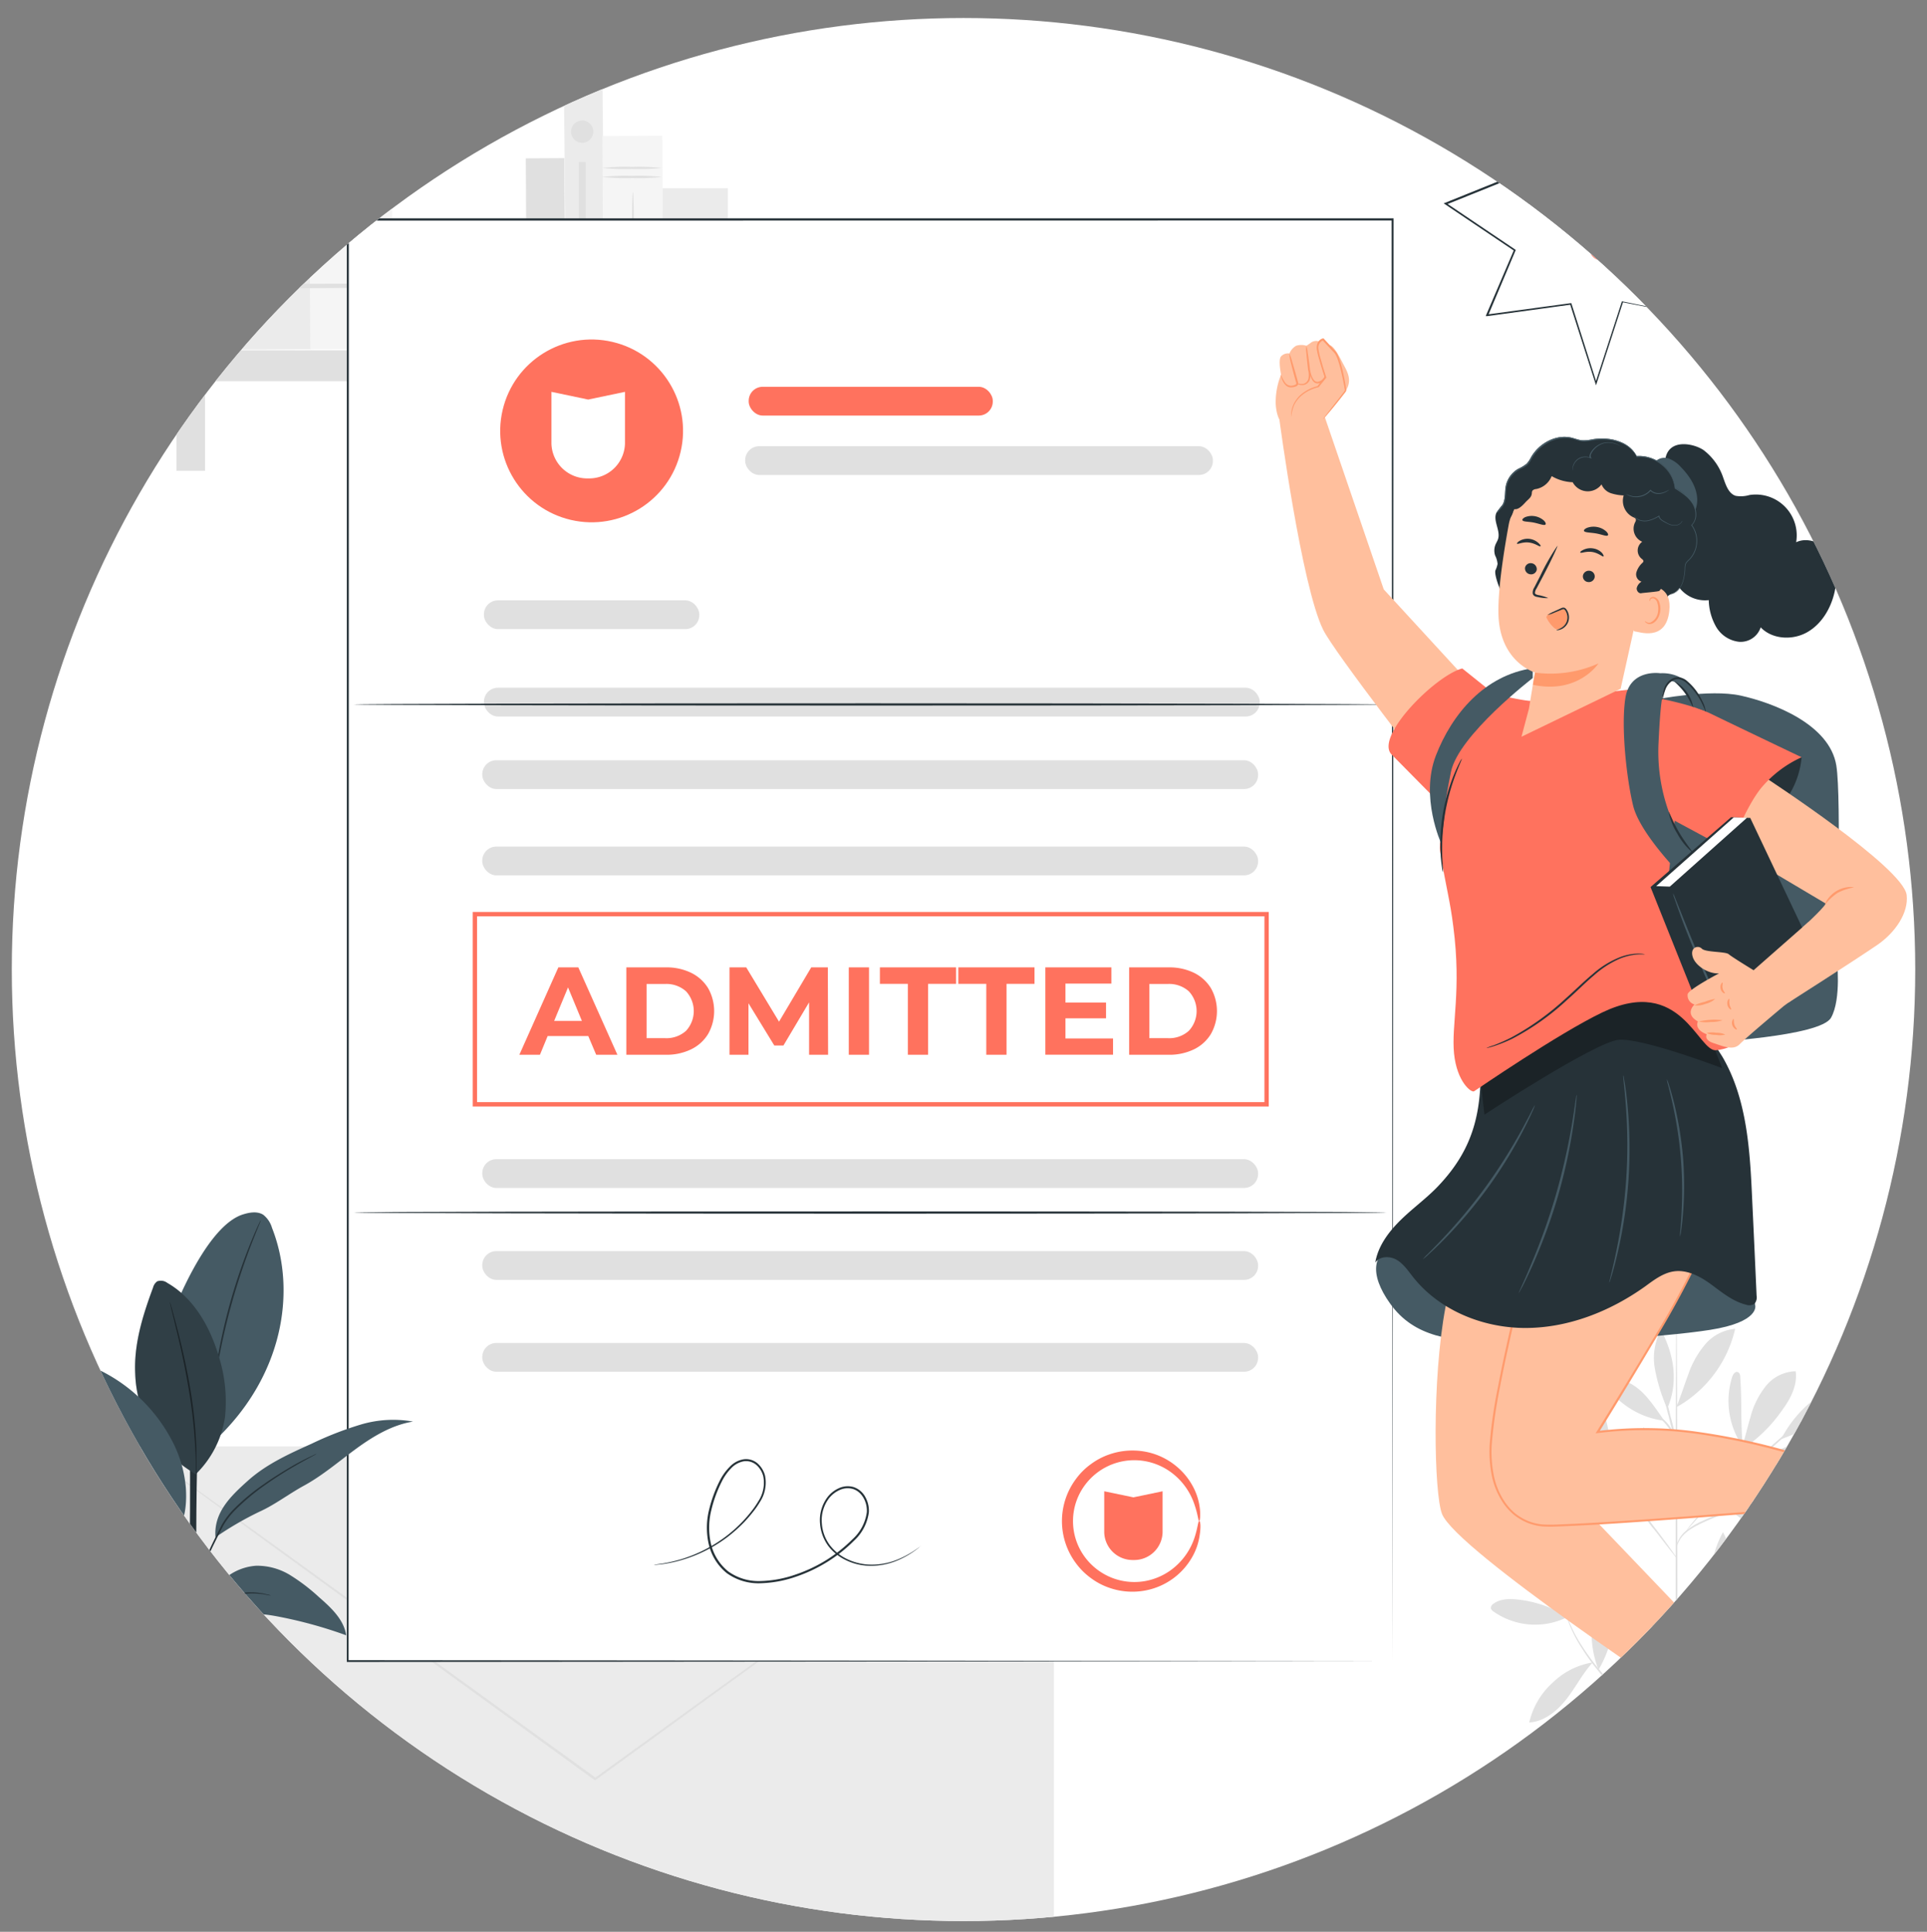 <svg xmlns="http://www.w3.org/2000/svg" xmlns:xlink="http://www.w3.org/1999/xlink" viewBox="0 0 437.83 439.01"><rect x="0" y="0" width="437.83" height="439.01" fill="#808080" stroke="none"/><defs><style>.cls-1{fill:none;}.cls-2{fill:#fff;}.cls-3{clip-path:url(#clip-path);}.cls-4{fill:#e0e0e0;}.cls-5{fill:#ebebeb;}.cls-6{fill:#f5f5f5;}.cls-7{fill:#fafafa;}.cls-8{fill:#263238;}.cls-9{fill:#ff725e;}.cls-10{fill:#455a64;}.cls-11{opacity:0.3;}.cls-12{fill:#ffbf9d;}.cls-13{fill:#ff9a6c;}</style><clipPath id="clip-path"><circle class="cls-1" cx="218.92" cy="220.33" r="216.24"/></clipPath></defs><g id="Character"><circle class="cls-2" cx="218.92" cy="220.33" r="216.24"/><g class="cls-3"><rect class="cls-4" x="119.58" y="35.96" width="8.77" height="43.64" transform="translate(-0.31 0.67) rotate(-0.31)"/><rect class="cls-5" x="43.55" y="36.11" width="22.71" height="24.09" transform="translate(-0.26 0.29) rotate(-0.31)"/><rect class="cls-6" x="66.15" y="35.99" width="22.71" height="24.09" transform="matrix(1, -0.01, 0.01, 1, -0.26, 0.42)"/><path class="cls-4" d="M43.52,42.83c15.09.12,30.22,0,45.31-.21a.24.24,0,0,0,0-.48c-15.09-.09-30.22,0-45.31.27a.21.21,0,0,0,0,.42Z"/><rect class="cls-5" x="29.38" y="59.85" width="41.26" height="19.63" transform="translate(-0.37 0.27) rotate(-0.31)"/><rect class="cls-6" x="70.44" y="59.63" width="41.26" height="19.63" transform="translate(-0.37 0.49) rotate(-0.31)"/><path class="cls-4" d="M29.36,65.42c27.41.31,54.91,0,82.32-.4a.25.25,0,0,0,0-.49c-27.41-.14-54.92-.12-82.33.48a.21.21,0,0,0,0,.41Z"/><rect class="cls-4" x="13.93" y="79.6" width="159.86" height="7.03"/><rect class="cls-4" x="40.1" y="82.98" width="6.49" height="24"/><rect class="cls-4" x="136.97" y="82.98" width="6.49" height="24"/><rect class="cls-5" x="128.18" y="19.69" width="8.77" height="60.02" transform="matrix(1, -0.01, 0.01, 1, -0.26, 0.71)"/><rect class="cls-6" x="136.99" y="30.88" width="13.63" height="48.64" transform="translate(-0.29 0.77) rotate(-0.31)"/><path class="cls-4" d="M150.4,40.21a49,49,0,0,1-6.81.24,49.09,49.09,0,0,1-6.82-.24,49.09,49.09,0,0,1,6.82-.24A49,49,0,0,1,150.4,40.21Z"/><path class="cls-4" d="M150.4,38.17a50,50,0,0,1-6.81.23,50.13,50.13,0,0,1-6.82-.23,49.09,49.09,0,0,1,6.82-.24A49,49,0,0,1,150.4,38.17Z"/><path class="cls-4" d="M150.4,72.16a50,50,0,0,1-6.81.23,50.13,50.13,0,0,1-6.82-.23,49.09,49.09,0,0,1,6.82-.24A49,49,0,0,1,150.4,72.16Z"/><path class="cls-4" d="M150.4,70.12a50,50,0,0,1-6.81.23,50.13,50.13,0,0,1-6.82-.23,47.3,47.3,0,0,1,6.82-.24A47.21,47.21,0,0,1,150.4,70.12Z"/><path class="cls-4" d="M143.81,65.66c-.14,0-.24-4.91-.24-11s.1-11,.24-11,.23,4.9.23,11S143.94,65.66,143.81,65.66Z"/><rect class="cls-5" x="150.55" y="42.78" width="14.83" height="36.71"/><path class="cls-4" d="M134.8,29.91a2.53,2.53,0,1,1-2.53-2.52A2.52,2.52,0,0,1,134.8,29.91Z"/><rect class="cls-4" x="131.5" y="36.85" width="1.56" height="35.7"/><rect class="cls-5" x="78.77" y="280.94" width="112.94" height="208.46" transform="translate(-249.94 520.41) rotate(-90)"/><path class="cls-4" d="M239.47,328.7s-.18.15-.53.41l-1.56,1.17-6,4.44L209,351c-18.86,13.7-44.89,32.62-73.65,53.5h0l-.15.11-.15-.11L61.42,351,39.14,334.72l-6-4.44-1.56-1.17c-.35-.26-.52-.41-.52-.41l.55.37,1.59,1.13,6.1,4.36,22.39,16.13,73.75,53.38h-.3l73.74-53.38,22.39-16.13,6.1-4.36,1.59-1.13C239.27,328.82,239.47,328.7,239.47,328.7Z"/><path class="cls-4" d="M356.2,367.44a26.9,26.9,0,0,0-11.48-3.95c-1.88-.19-3.93-.14-5.43,1a1.12,1.12,0,0,0-.56,1,1.22,1.22,0,0,0,.53.68,16.42,16.42,0,0,0,16.94,1.28"/><path class="cls-4" d="M355.91,367.12a55.58,55.58,0,0,1-7.42-6.53,18.79,18.79,0,0,1-4.65-8.6,3.44,3.44,0,0,1,.37-2.87c5.91,4.61,10.55,10.58,11.7,18"/><path class="cls-4" d="M356.14,367.4a26.57,26.57,0,0,1,.14-9.74,13.14,13.14,0,0,1,5.18-8c1,2.38.59,5.13-.13,7.63a37.2,37.2,0,0,1-5.15,10.83"/><path class="cls-4" d="M361.93,377.78a17,17,0,0,0-9.2,4.66,17.37,17.37,0,0,0-5.27,9c3.45-.21,6.38-2.64,8.5-5.37s3.59-5.72,5.93-8.28"/><path class="cls-4" d="M363.19,379.44A22.71,22.71,0,0,1,365.82,358a27.36,27.36,0,0,1-2.63,21.48"/><path class="cls-4" d="M370.85,388.56a16.42,16.42,0,0,0-15.7,9,.92.92,0,0,0,.93,1.54c3.1-.21,5.84-2.07,8.1-4.19s4.24-4.57,6.74-6.4"/><path class="cls-4" d="M370.61,388.06a29.26,29.26,0,0,1-.3-16.33c.58-2.11,1.55-4.32,3.49-5.31a.68.68,0,0,1,.53-.09.69.69,0,0,1,.34.39,9.88,9.88,0,0,1,.82,4.69,29.36,29.36,0,0,1-.73,4.74c-.61,2.9-.94,6-2.53,8.52a16,16,0,0,0-1,1.87c-.3.63-.3.86-.58,1.36"/><path class="cls-4" d="M390.87,391.08a21.08,21.08,0,0,1,3.7-17.32c.26-.34.61-.71,1.05-.67.66.06.83.94.8,1.61a31.25,31.25,0,0,1-5.55,16.38"/><path class="cls-4" d="M392.7,392.33a25.19,25.19,0,0,0,20.67-4.2,16.73,16.73,0,0,0-11.19-1.38,16,16,0,0,0-9.48,5.58"/><path class="cls-4" d="M394.24,388.53A23.9,23.9,0,0,1,413,377.68a11.5,11.5,0,0,1-6.13,6.78,34.11,34.11,0,0,1-9,2.64c-1.2.23-2.84.49-3.62,1.43"/><path class="cls-4" d="M391.26,370.07a54.66,54.66,0,0,0,2.4-11,18.31,18.31,0,0,0-2.19-10.87,23.91,23.91,0,0,0-.32,22.23"/><path class="cls-4" d="M403.48,363.9c4.25-7.72,12.91-13.88,21.67-14.75-3.38,8.42-12.6,14.93-21.67,14.75"/><path class="cls-4" d="M400.81,365.41c6.33,1,11.73,5,17.65,7.46a7.9,7.9,0,0,0,4,.76,3.12,3.12,0,0,0,2-5.52,8.68,8.68,0,0,0-2.9-1.76c-6.44-2.68-13.35-2.75-20.14-1.12"/><path class="cls-4" d="M397.15,369.85c1.43.41,1.92,1.15,3.06,2.12a33,33,0,0,0,13.38,6.87c.51.13,1.18.18,1.43-.28s-.06-.9-.35-1.25a18.36,18.36,0,0,0-8.07-5.49c-3.09-1.15-5.77-2.53-9.45-2.24"/><path class="cls-4" d="M393,343a25.34,25.34,0,0,0,19.42,6.6,1.32,1.32,0,0,0,.88-.32c.49-.53-.1-1.35-.67-1.79-5.71-4.45-12.62-6.3-19.63-4.49"/><path class="cls-4" d="M397.92,341.23a27,27,0,0,1,24.22-4,19.23,19.23,0,0,1-11.54,5.06,36.41,36.41,0,0,1-12.68-1.07"/><path class="cls-4" d="M396,328.91c-.56-5.7-.2-10.2-.6-15.92,0-.46-.12-1-.55-1.17-.6-.23-1.09.5-1.29,1.11A18.21,18.21,0,0,0,396,328.78"/><path class="cls-4" d="M395.56,329.54a33.6,33.6,0,0,0,9.43-9.17c1.87-2.55,3.44-5.61,3-8.74A9,9,0,0,0,401.2,315a19,19,0,0,0-3.47,7c-.76,2.51-1.29,5.08-2.17,7.55"/><path class="cls-4" d="M404.83,327a76,76,0,0,0,23.22-13.69c-2.77-1.12-5.95-.45-8.72.67a27.46,27.46,0,0,0-14.62,13"/><path class="cls-4" d="M398.16,332.65a47.24,47.24,0,0,0,12.9.07,55.09,55.09,0,0,0,12-4,1.42,1.42,0,0,0,.81-.62.93.93,0,0,0-.29-1,2.54,2.54,0,0,0-1-.49,22.35,22.35,0,0,0-13,.78,60.44,60.44,0,0,0-11.43,5.29"/><path class="cls-4" d="M373.69,343.22a22.78,22.78,0,0,1-.21-18.88c1.78,2.71,2,6.16,1.67,9.39s-1.31,6.54-1.37,9.78"/><path class="cls-4" d="M362,337.33a26.31,26.31,0,0,0-19.56,8.33,18.22,18.22,0,0,0,10.71-2,54.09,54.09,0,0,0,9.18-6.15"/><path class="cls-4" d="M354.15,334.7c-3.58-.29-7-.73-10.45.32a12.53,12.53,0,0,0-8,6.75,18.81,18.81,0,0,0,9.79-1.85,55.72,55.72,0,0,0,8.62-5.22"/><path class="cls-4" d="M365.78,334.82c-3.22-2.1-6.52-4.25-10.26-5.12s-8.08-.23-10.69,2.59c3,1.78,6.71,2,10.22,2s7.82,0,11.13,1.13"/><path class="cls-4" d="M365.8,335c-5.5-5.39-7.58-15.09-5.37-22.46A34.26,34.26,0,0,1,365.8,335"/><path class="cls-4" d="M380.9,319.71c1-2.41,1.77-4.94,2.7-7.39a21.16,21.16,0,0,1,3.84-6.82,10.15,10.15,0,0,1,6.8-3.52A27.42,27.42,0,0,1,381,319.74"/><path class="cls-4" d="M378.17,322.89c-1.71-2.36-3.7-5.56-6-7.33a10.1,10.1,0,0,0-8.19-2.15,19.07,19.07,0,0,0,14.21,9.48"/><path class="cls-4" d="M378.72,319.9a40,40,0,0,1-2.71-8.78,13.66,13.66,0,0,1,1.37-8.92c3,5.7,4,11.82,1.49,17.77"/><path class="cls-4" d="M380.93,302.2c1.71-5.65,6.88-9.81,12.47-11.72a4.73,4.73,0,0,1,2.19-.33,1.91,1.91,0,0,1,1.61,1.34c.2,1-.59,1.83-1.34,2.47a42.4,42.4,0,0,1-14.93,8.24"/><path class="cls-4" d="M381,297.58a40.86,40.86,0,0,1,1.63-10.8c1.19-3.45,3.47-6.69,6.8-8.2.56,3.68-1.06,7.34-3,10.51s-4.32,6.16-5.5,9.69"/><path class="cls-4" d="M380.9,300.09c-1.41-4.12-1.55-9.35-4-12.94-1.72-2.51-4.49-4.22-6-6.88a10.42,10.42,0,0,0,.35,7.81,22.48,22.48,0,0,0,4.56,6.53c1.82,1.95,3.39,3.41,5.08,5.48"/><path class="cls-4" d="M380.93,421.38c-.11,0-.2-27.48-.21-61.36s.07-61.37.18-61.37.21,27.47.22,61.37S381,421.38,380.93,421.38Z"/><path class="cls-4" d="M404.94,339.08a6.47,6.47,0,0,1-1,.38l-2.84,1c-2.4.82-5.69,2-9.27,3.47s-6.87,2.75-8.78,4.39a6.64,6.64,0,0,0-1.76,2.34c-.27.64-.32,1-.36,1a.8.8,0,0,1,0-.29,3.8,3.8,0,0,1,.2-.8,6.17,6.17,0,0,1,1.72-2.49,15.18,15.18,0,0,1,3.81-2.36c1.52-.71,3.21-1.45,5-2.19,3.59-1.47,6.9-2.61,9.33-3.36,1.21-.38,2.2-.66,2.88-.84A5.47,5.47,0,0,1,404.94,339.08Z"/><path class="cls-4" d="M412.81,319.74a1.52,1.52,0,0,1-.29.31l-.88.83-3.29,3-11,9.76c-4.27,3.8-8,7.44-10.53,10.18-1.28,1.37-2.29,2.5-3,3.29l-.8.91a1.88,1.88,0,0,1-.29.3A1.69,1.69,0,0,1,383,348c.17-.22.41-.55.74-1,.66-.82,1.64-2,2.89-3.38a139,139,0,0,1,10.48-10.29c4.29-3.8,8.2-7.21,11-9.67l3.38-2.89.93-.78A2.19,2.19,0,0,1,412.81,319.74Z"/><path class="cls-4" d="M392.78,337.5c-.11-.05.78-2.12,1.67-4.73s1.32-4.8,1.43-4.79a15.68,15.68,0,0,1-1.05,4.92,34.25,34.25,0,0,1-1.33,3.3A5.12,5.12,0,0,1,392.78,337.5Z"/><path class="cls-4" d="M381,354.13a4.66,4.66,0,0,1-.66-.77l-1.69-2.16c-1.42-1.84-3.38-4.37-5.58-7.14s-4.21-5.25-5.68-7.05l-1.72-2.13a4.61,4.61,0,0,1-.6-.82,5.1,5.1,0,0,1,.71.72c.44.48,1.07,1.18,1.83,2.05,1.52,1.76,3.57,4.21,5.77,7s4.13,5.33,5.49,7.21c.68.94,1.23,1.7,1.59,2.24A5,5,0,0,1,381,354.13Z"/><path class="cls-4" d="M375.69,347.37a9.71,9.71,0,0,1-2.2-4.13,11.56,11.56,0,0,1-.5-4.16h.17c-.08.32-.13.49-.17.48s0-.18,0-.51l.17,0a19.4,19.4,0,0,0,.71,4.05A32,32,0,0,0,375.69,347.37Z"/><path class="cls-4" d="M368.9,338.82a7.24,7.24,0,0,0-1.54-.9,10.55,10.55,0,0,0-4.28-.34,26.71,26.71,0,0,0-4.31.7,11.46,11.46,0,0,1-1.77.42,6.54,6.54,0,0,1,1.7-.69,19.27,19.27,0,0,1,4.35-.82,9.33,9.33,0,0,1,4.41.47A2.78,2.78,0,0,1,368.9,338.82Z"/><path class="cls-4" d="M367.28,336.75c0,.06-.89-.36-2.36-.86a23.66,23.66,0,0,0-5.88-1.21,24.32,24.32,0,0,0-6,.3c-1.53.27-2.45.56-2.47.49a2.67,2.67,0,0,1,.63-.26,14.54,14.54,0,0,1,1.78-.51,21.09,21.09,0,0,1,12,.92,14.62,14.62,0,0,1,1.69.77C367.09,336.6,367.3,336.72,367.28,336.75Z"/><path class="cls-4" d="M380.9,328a51.64,51.64,0,0,1-1.72-6,48.12,48.12,0,0,1-1.33-6.08,52.21,52.21,0,0,1,1.72,6A48.6,48.6,0,0,1,380.9,328Z"/><path class="cls-4" d="M381,328a28.67,28.67,0,0,0-1.9-3.57,15.66,15.66,0,0,0-2.81-2.9,2.62,2.62,0,0,1,1.08.56,8.62,8.62,0,0,1,2.05,2.11A7.9,7.9,0,0,1,381,328Z"/><path class="cls-4" d="M380.93,406.73s-.12-.66-.43-1.83a25.92,25.92,0,0,0-1.84-4.75,65.94,65.94,0,0,0-9.74-13.73c-2.17-2.48-4.28-4.83-6.08-7.07a50.24,50.24,0,0,1-4.34-6.27,29.33,29.33,0,0,1-2.19-4.65c-.21-.57-.35-1-.43-1.33a2.64,2.64,0,0,1-.12-.47s.24.63.69,1.75a33.66,33.66,0,0,0,2.29,4.56,52.7,52.7,0,0,0,4.39,6.18c1.8,2.22,3.91,4.55,6.09,7A62,62,0,0,1,378.91,400a23.45,23.45,0,0,1,1.74,4.84,12.24,12.24,0,0,1,.24,1.38A2.46,2.46,0,0,1,380.93,406.73Z"/><path class="cls-4" d="M402.63,382.23s-.4.23-1.14.63a25,25,0,0,0-2.95,1.95,33.9,33.9,0,0,0-3.87,3.54c-1.36,1.43-2.76,3.1-4.19,4.89-2.86,3.58-5.53,6.76-7.13,9.29a34.65,34.65,0,0,0-1.79,3.06,9.16,9.16,0,0,1-.63,1.14,1.69,1.69,0,0,1,.11-.32c.08-.21.2-.51.38-.89a26.92,26.92,0,0,1,1.69-3.14,101.27,101.27,0,0,1,7.06-9.39c1.43-1.79,2.85-3.46,4.23-4.9a31.81,31.81,0,0,1,4-3.5,20.44,20.44,0,0,1,3.05-1.86c.38-.19.68-.31.89-.4S402.62,382.21,402.63,382.23Z"/><path class="cls-4" d="M403.05,390.18a19.21,19.21,0,0,1-2.4.34,32.06,32.06,0,0,0-5.7,1.13,16.84,16.84,0,0,0-5.1,2.68c-1.18.9-1.74,1.66-1.79,1.61a1.89,1.89,0,0,1,.36-.55,8,8,0,0,1,1.25-1.28,15.35,15.35,0,0,1,5.16-2.84,25.63,25.63,0,0,1,5.79-1A12.23,12.23,0,0,1,403.05,390.18Z"/><path class="cls-4" d="M388.76,395.07c-.12-.07,1-1.73,1.8-3.95s1-4.22,1.11-4.19a3.82,3.82,0,0,1,0,1.29,13.43,13.43,0,0,1-.7,3,14.7,14.7,0,0,1-1.39,2.79C389.11,394.71,388.81,395.1,388.76,395.07Z"/><path class="cls-4" d="M409.65,360.88a1.83,1.83,0,0,1-.38.21l-1.13.51c-.49.21-1.09.48-1.77.84s-1.47.71-2.3,1.2l-1.31.75c-.45.26-.9.57-1.38.87-1,.59-1.94,1.31-3,2.05a55.63,55.63,0,0,0-6.2,5.45,54.8,54.8,0,0,0-5.23,6.38c-.7,1.06-1.39,2.05-2,3-.28.49-.57.95-.82,1.42s-.48.9-.7,1.33c-.47.84-.8,1.65-1.13,2.34s-.58,1.3-.77,1.8-.35.84-.48,1.14a1.68,1.68,0,0,1-.19.39,2.26,2.26,0,0,1,.12-.41c.1-.31.24-.7.4-1.18s.4-1.13.72-1.83.63-1.52,1.08-2.37l.68-1.36c.24-.47.53-.94.81-1.43.54-1,1.23-2,1.93-3.08A49.13,49.13,0,0,1,398.19,367c1.05-.73,2-1.45,3-2,.49-.29.94-.6,1.41-.85l1.33-.73c.84-.49,1.64-.83,2.33-1.16a19.34,19.34,0,0,1,1.81-.78l1.16-.45A2,2,0,0,1,409.65,360.88Z"/><path class="cls-4" d="M392.48,372.39a2.8,2.8,0,0,1,.95-1.41,6,6,0,0,1,3.8-1.46,10.51,10.51,0,0,1,4,.78,5.56,5.56,0,0,1,1.51.74,9.71,9.71,0,0,1-1.61-.47,12.06,12.06,0,0,0-3.9-.65,6.19,6.19,0,0,0-3.63,1.27A12.47,12.47,0,0,0,392.48,372.39Z"/><path class="cls-4" d="M389.92,375a10.08,10.08,0,0,0,.83-7.18c.05,0,.26.36.45,1a7.3,7.3,0,0,1-.61,5.27C390.25,374.75,390,375.06,389.92,375Z"/><path class="cls-4" d="M362,410.67c.6,10.5,3.76,21.18,8.63,32h21.16c4.64-10.69,7.59-21.35,8.11-32Z"/><path class="cls-7" d="M396.42,427.66c0,.11-7,.2-15.56.2s-15.56-.09-15.56-.2,7-.2,15.56-.2S396.42,427.55,396.42,427.66Z"/><path class="cls-7" d="M396,431.46c0,.11-6.53.2-14.59.2s-14.59-.09-14.59-.2,6.53-.2,14.59-.2S396,431.35,396,431.46Z"/><path class="cls-7" d="M370.92,417.56a59.51,59.51,0,0,1,0,9.75,59.51,59.51,0,0,1,0-9.75Z"/><path class="cls-7" d="M382.26,417.56a63.86,63.86,0,0,1,0,10.1,63.86,63.86,0,0,1,0-10.1Z"/><path class="cls-7" d="M392.9,417.48a66.41,66.41,0,0,1,0,10.3,69.89,69.89,0,0,1,0-10.3Z"/><path class="cls-7" d="M399.18,417.56c0,.11-8.17.2-18.25.2s-18.26-.09-18.26-.2,8.17-.2,18.26-.2S399.18,417.45,399.18,417.56Z"/><rect class="cls-2" x="79" y="49.88" width="237.42" height="327.61"/><path class="cls-8" d="M316.42,377.49c0-2.05-.09-133.85-.23-327.61l.23.23L79,50.14h0l.25-.26c0,122.49,0,235.86-.05,327.61l-.2-.21,237.41.21L79,377.69H78.8v-.21c0-91.75,0-205.12,0-327.61v-.25H79l237.39,0h.23v.23C316.52,243.64,316.42,375.44,316.42,377.49Z"/><path class="cls-8" d="M315,275.55c0,.14-52.52.26-117.29.26s-117.3-.12-117.3-.26,52.51-.25,117.3-.25S315,275.41,315,275.55Z"/><circle class="cls-9" cx="134.42" cy="97.92" r="20.77" transform="translate(8.47 206.52) rotate(-76.84)"/><path class="cls-2" d="M133.64,108.72h0a8.14,8.14,0,0,1-8.35-7.91V89.05l8.35,1.75L142,89.05v11.76A8.14,8.14,0,0,1,133.64,108.72Z"/><rect class="cls-9" x="170.11" y="87.9" width="55.46" height="6.54" rx="3.18"/><rect class="cls-4" x="109.58" y="172.77" width="176.27" height="6.54" rx="3.18"/><rect class="cls-4" x="109.58" y="192.39" width="176.27" height="6.54" rx="3.18"/><rect class="cls-4" x="109.58" y="263.43" width="176.27" height="6.54" rx="3.18"/><rect class="cls-4" x="109.58" y="284.32" width="176.27" height="6.54" rx="3.18"/><rect class="cls-4" x="109.58" y="305.2" width="176.27" height="6.54" rx="3.18"/><rect class="cls-4" x="109.95" y="156.29" width="176.27" height="6.54" rx="3.18"/><rect class="cls-4" x="109.95" y="136.43" width="48.94" height="6.54" rx="3.18"/><rect class="cls-4" x="169.31" y="101.4" width="106.27" height="6.54" rx="3.18"/><path class="cls-9" d="M133.66,235.45h-9.23l-1.75,4.25H118l8.86-19.86h4.54l8.88,19.86h-4.82ZM132.21,232l-3.15-7.61L125.91,232Z"/><path class="cls-9" d="M142.31,219.84h9a12.69,12.69,0,0,1,5.71,1.23,9.32,9.32,0,0,1,3.86,3.48,10.56,10.56,0,0,1,0,10.44,9.18,9.18,0,0,1-3.86,3.48,12.69,12.69,0,0,1-5.71,1.23h-9Zm8.8,16.09a6.66,6.66,0,0,0,4.75-1.66,6.61,6.61,0,0,0,0-9,6.7,6.7,0,0,0-4.75-1.66h-4.2v12.32Z"/><path class="cls-9" d="M183.83,239.7l0-11.91L178,237.6h-2.07L170.06,228V239.7h-4.31V219.84h3.8L177,232.18l7.32-12.34h3.77l.06,19.86Z"/><path class="cls-9" d="M192.85,219.84h4.6V239.7h-4.6Z"/><path class="cls-9" d="M206.27,223.59h-6.35v-3.75h17.31v3.75h-6.36V239.7h-4.6Z"/><path class="cls-9" d="M224.09,223.59h-6.35v-3.75h17.31v3.75h-6.36V239.7h-4.6Z"/><path class="cls-9" d="M252.89,236v3.69H237.51V219.84h15v3.69H242.08v4.31h9.22v3.58h-9.22V236Z"/><path class="cls-9" d="M256.55,219.84h9a12.76,12.76,0,0,1,5.72,1.23,9.29,9.29,0,0,1,3.85,3.48,10.56,10.56,0,0,1,0,10.44,9.16,9.16,0,0,1-3.85,3.48,12.76,12.76,0,0,1-5.72,1.23h-9Zm8.8,16.09a6.64,6.64,0,0,0,4.75-1.66,6.58,6.58,0,0,0,0-9,6.69,6.69,0,0,0-4.75-1.66h-4.2v12.32Z"/><path class="cls-9" d="M288.27,251.46H107.41V207.25H288.27Zm-179.88-1h178.9V208.23H108.39Z"/><path class="cls-9" d="M272.47,345.68c-.22,0-.26-1.33-1-3.53a14.94,14.94,0,0,0-5.5-7.64,14.23,14.23,0,0,0-5.94-2.48,14,14,0,0,0-7.25.71,14,14,0,0,0-6.34,4.84,13.73,13.73,0,0,0,0,16.2,14.06,14.06,0,0,0,6.35,4.84,14.07,14.07,0,0,0,7.26.71,14.24,14.24,0,0,0,5.93-2.48,14.94,14.94,0,0,0,5.5-7.64c.69-2.2.73-3.54,1-3.53s.44,1.34,0,3.77a13.75,13.75,0,0,1-1.51,4.23,15.52,15.52,0,0,1-10.5,7.72,15.87,15.87,0,0,1-8.44-.57,15.29,15.29,0,0,1-4.11-2.16,15.49,15.49,0,0,1-3.45-3.41,16,16,0,0,1,0-19.16,15.07,15.07,0,0,1,3.45-3.41,15.29,15.29,0,0,1,4.11-2.16,16,16,0,0,1,8.44-.58,15.47,15.47,0,0,1,6.64,3.13,15.22,15.22,0,0,1,3.86,4.6,13.75,13.75,0,0,1,1.51,4.23C272.91,344.34,272.6,345.69,272.47,345.68Z"/><path class="cls-8" d="M209.28,351.25a2.24,2.24,0,0,1-.3.28c-.21.18-.53.42-.95.74a20.26,20.26,0,0,1-4,2.29,15.37,15.37,0,0,1-7.19,1.24,12.77,12.77,0,0,1-4.45-1.16,11,11,0,0,1-4.07-3.15,9.77,9.77,0,0,1-2-5.28,8.68,8.68,0,0,1,1.63-5.89,6.62,6.62,0,0,1,2.55-2.07,4.82,4.82,0,0,1,3.39-.32,4.68,4.68,0,0,1,2.7,2.24,6.41,6.41,0,0,1,.82,3.5,10.62,10.62,0,0,1-3.38,6.47,33.61,33.61,0,0,1-6,4.77,34.26,34.26,0,0,1-7.15,3.39,26.62,26.62,0,0,1-8,1.5,12.31,12.31,0,0,1-7.78-2.32,11.93,11.93,0,0,1-4.11-6.74,17,17,0,0,1,.12-7.64,30.3,30.3,0,0,1,2.57-6.88,12.22,12.22,0,0,1,2.11-2.87,5.57,5.57,0,0,1,3.06-1.7,4,4,0,0,1,3.27.91,5.62,5.62,0,0,1,1.71,2.82,8.05,8.05,0,0,1-1.2,6,18.6,18.6,0,0,1-1.67,2.37c-.58.75-1.2,1.43-1.81,2.1a35,35,0,0,1-3.83,3.42,33.75,33.75,0,0,1-3.84,2.5,32.12,32.12,0,0,1-6.77,2.8,30,30,0,0,1-4.53.93l-1.2.11-.41,0a1.55,1.55,0,0,1,.4-.07l1.19-.16a35,35,0,0,0,4.49-1,32.35,32.35,0,0,0,6.69-2.86,31.59,31.59,0,0,0,7.55-5.92c.6-.66,1.21-1.34,1.78-2.08a19.79,19.79,0,0,0,1.62-2.34,7.64,7.64,0,0,0,1.13-5.68,5.07,5.07,0,0,0-1.58-2.59,3.58,3.58,0,0,0-2.92-.81,5.21,5.21,0,0,0-2.81,1.58,12,12,0,0,0-2,2.78,29.58,29.58,0,0,0-2.5,6.75,16.48,16.48,0,0,0-.12,7.43,11.43,11.43,0,0,0,3.94,6.45,11.8,11.8,0,0,0,7.47,2.21,26,26,0,0,0,7.85-1.47,34,34,0,0,0,7.05-3.33,33.54,33.54,0,0,0,5.89-4.69,10.14,10.14,0,0,0,3.26-6.16c.14-2.24-1.09-4.66-3.18-5.28a4.37,4.37,0,0,0-3.08.28,6.48,6.48,0,0,0-2.4,1.93,8.28,8.28,0,0,0-1.56,5.61,9.34,9.34,0,0,0,1.92,5.09,10.68,10.68,0,0,0,3.93,3.08,13,13,0,0,0,4.33,1.17,15.29,15.29,0,0,0,7.1-1.15,21.78,21.78,0,0,0,4-2.18c.43-.3.76-.54,1-.7Z"/><path class="cls-9" d="M257.52,354.52h0a6.46,6.46,0,0,1-6.63-6.29V338.9l6.63,1.38,6.63-1.38v9.33A6.46,6.46,0,0,1,257.52,354.52Z"/><path class="cls-8" d="M315,160.09c0,.14-52.52.25-117.29.25s-117.3-.11-117.3-.25,52.51-.26,117.3-.26S315,160,315,160.09Z"/><path class="cls-8" d="M47.41,410.06S42.58,376.84,43,357.51s0-41.07,0-41.07h2.23s-1.51,38.37.13,61.51,6,32.11,6,32.11H47.41"/><path class="cls-10" d="M61.81,279.06a5.89,5.89,0,0,0-2-3c-1.41-.89-3.27-.52-4.84,0-6.73,2.37-12.69,14.92-15.41,21.52l8.93,30.09C64.58,312.79,67.37,293.16,61.81,279.06Z"/><path class="cls-8" d="M59.26,277.31a2.71,2.71,0,0,1-.13.39l-.44,1.1c-.39.94-.94,2.32-1.6,4-1.31,3.42-3,8.2-4.49,13.58s-2.52,10.34-3.15,13.95c-.32,1.8-.56,3.27-.71,4.28-.08.47-.14.86-.19,1.17a2.39,2.39,0,0,1-.09.4,1.59,1.59,0,0,1,0-.41c0-.31.07-.7.12-1.18.11-1,.31-2.49.59-4.3a128.29,128.29,0,0,1,7.66-27.58c.69-1.7,1.28-3.07,1.71-4l.5-1.07A1.7,1.7,0,0,1,59.26,277.31Z"/><path class="cls-10" d="M44.49,335a27.27,27.27,0,0,1-13.77-22.88c-.32-6.68,1.73-13.24,4.06-19.51a2.5,2.5,0,0,1,.94-1.41,2.41,2.41,0,0,1,2.29.35c6.08,3.47,9.76,10.07,11.73,16.79a33.87,33.87,0,0,1,1.37,13.81A22.93,22.93,0,0,1,44.49,335"/><path class="cls-8" d="M44.49,335a2.12,2.12,0,0,1,0-.4l0-1.16c0-1,0-2.45-.12-4.24a114.83,114.83,0,0,0-1.56-13.91c-.92-5.39-2-10.21-2.88-13.7-.41-1.71-.75-3.11-1-4.13l-.26-1.13a1.73,1.73,0,0,1-.07-.4,1.42,1.42,0,0,1,.14.38c.09.29.19.66.33,1.11.27,1,.65,2.37,1.1,4.1.9,3.48,2.07,8.31,3,13.71a103.67,103.67,0,0,1,1.45,14c0,1.79,0,3.25,0,4.25,0,.47,0,.85,0,1.16A1.6,1.6,0,0,1,44.49,335Z"/><g class="cls-11"><path d="M44.49,335a27.27,27.27,0,0,1-13.77-22.88c-.32-6.68,1.73-13.24,4.06-19.51a2.5,2.5,0,0,1,.94-1.41,2.41,2.41,0,0,1,2.29.35c6.08,3.47,9.76,10.07,11.73,16.79a33.87,33.87,0,0,1,1.37,13.81A22.93,22.93,0,0,1,44.49,335"/></g><path class="cls-10" d="M53.93,385.79c8.24,1.81,15,7.62,23,10.45,5.26,1.87,11.21,2.53,15.4,6.21-1-2.55-3.39-4.24-5.71-5.69a101.85,101.85,0,0,0-20.83-9.94c-3.74-1.29-7.79-2.37-11.6-1.31"/><path class="cls-10" d="M42,393.13c-10.32-.17-21.18-8.95-31.46-9.48C21.31,380.18,36.7,383,42,393.13"/><path class="cls-10" d="M46.05,368.38a33.65,33.65,0,0,1,16.5-1.13,100.77,100.77,0,0,1,16.11,4.38c-.53-3.58-3.43-6.27-6.16-8.65A43.09,43.09,0,0,0,66,358a14.42,14.42,0,0,0-7.76-2.18,12.27,12.27,0,0,0-8.56,4.31,14.26,14.26,0,0,0-3.67,8.25"/><path class="cls-10" d="M24.87,357c-6.49-5.54-16.33-5-24.87-4.81a202.82,202.82,0,0,1,38.58,24C38.92,370.17,33.08,364,24.87,357Z"/><g class="cls-11"><path d="M24.87,357c-6.49-5.54-16.33-5-24.87-4.81a202.82,202.82,0,0,1,38.58,24C38.92,370.17,33.08,364,24.87,357Z"/></g><path class="cls-10" d="M49,349.33a72.49,72.49,0,0,1,10-5.81c3.42-1.55,6.61-4,9.92-5.82,4.28-2.31,8-5.54,11.92-8.41s8.24-5.47,13-6.23a25.72,25.72,0,0,0-11.88.68,76.8,76.8,0,0,0-11.18,4.36c-5.07,2.28-10.22,4.62-14.37,8.32s-7.88,7.37-7.45,12.91"/><path class="cls-8" d="M76.72,393.13a1.44,1.44,0,0,1-.33-.14l-.9-.47c-.77-.41-1.89-1-3.3-1.73-.69-.37-1.46-.75-2.3-1.14s-1.72-.82-2.68-1.23a39.3,39.3,0,0,0-6.35-2.22,13.69,13.69,0,0,0-6.62-.16,17.84,17.84,0,0,0-2.81.84,14.37,14.37,0,0,0-5.1,3.51c-.6.64-.89,1-.92,1s.05-.11.19-.3a6.79,6.79,0,0,1,.62-.81A13.35,13.35,0,0,1,49,387.82a14.41,14.41,0,0,1,2.29-1.23,18.55,18.55,0,0,1,2.84-.88,13.72,13.72,0,0,1,6.78.14,37.25,37.25,0,0,1,6.41,2.26c1,.42,1.85.84,2.68,1.26s1.6.81,2.29,1.19c1.39.74,2.49,1.39,3.24,1.84l.87.52C76.63,393.05,76.73,393.12,76.72,393.13Z"/><path class="cls-8" d="M34.32,388a2,2,0,0,1,.65.19,12.17,12.17,0,0,1,1.68.73,20.22,20.22,0,0,1,4.93,3.49,20.5,20.5,0,0,1,3.69,4.79,13,13,0,0,1,.8,1.65,2.74,2.74,0,0,1,.22.64c-.06,0-.45-.85-1.24-2.16a23.44,23.44,0,0,0-3.72-4.65,23.08,23.08,0,0,0-4.8-3.53C35.19,388.43,34.3,388.08,34.32,388Z"/><path class="cls-8" d="M11.49,356.46a2.83,2.83,0,0,1,.44.13l1.24.44,1.95.73c.76.28,1.59.7,2.53,1.11a59.18,59.18,0,0,1,13.43,8.56,65.68,65.68,0,0,1,6.27,6.17,70.52,70.52,0,0,1,4.44,5.63c1.18,1.67,2.07,3.06,2.69,4l.7,1.11a2,2,0,0,1,.23.4,3,3,0,0,1-.29-.36c-.18-.24-.44-.6-.76-1.07-.65-.94-1.58-2.3-2.78-3.95s-2.71-3.54-4.49-5.56a67.5,67.5,0,0,0-6.25-6.11,62.8,62.8,0,0,0-13.3-8.61c-.93-.42-1.74-.86-2.5-1.15l-1.92-.78-1.21-.51A1.86,1.86,0,0,1,11.49,356.46Z"/><path class="cls-8" d="M61.54,362.58a4.46,4.46,0,0,1-.83-.11l-.94-.18c-.37-.07-.8-.07-1.27-.12a13,13,0,0,0-7.09,1.4,12.82,12.82,0,0,0-3.23,2.4,14.81,14.81,0,0,0-2.08,2.56,20.91,20.91,0,0,0-1.41,2.71,2.66,2.66,0,0,1,.21-.81,12.28,12.28,0,0,1,1-2,13.7,13.7,0,0,1,2.06-2.66,12.41,12.41,0,0,1,3.29-2.48,12.61,12.61,0,0,1,7.29-1.34c.48.07.91.09,1.28.18l1,.24A3.07,3.07,0,0,1,61.54,362.58Z"/><path class="cls-8" d="M71.91,330.4a2.13,2.13,0,0,1-.39.24l-1.15.63c-1,.54-2.45,1.33-4.2,2.36s-3.79,2.33-6,3.89a50.36,50.36,0,0,0-6.68,5.6,17.33,17.33,0,0,0-2.73,3.53c-.67,1.3-1.32,2.55-1.91,3.76A65.76,65.76,0,0,0,46,356.93a40.23,40.23,0,0,0-1.4,4.6c-.26,1.1-.36,1.73-.39,1.72a2.27,2.27,0,0,1,0-.46c0-.29.1-.73.21-1.29a34.69,34.69,0,0,1,1.29-4.65,63.66,63.66,0,0,1,2.81-6.59c.59-1.21,1.23-2.48,1.9-3.78a17.1,17.1,0,0,1,2.79-3.62A47.24,47.24,0,0,1,60,337.25c2.2-1.56,4.28-2.82,6-3.84s3.24-1.77,4.26-2.27l1.18-.56A2.23,2.23,0,0,1,71.91,330.4Z"/><path class="cls-8" d="M43,361.65a5.46,5.46,0,0,1-.2-.87l-.45-2.39a68.53,68.53,0,0,0-2-7.74,67.65,67.65,0,0,0-2.94-7.43l-1-2.2a5.08,5.08,0,0,1-.33-.83,3.65,3.65,0,0,1,.46.76c.27.51.66,1.24,1.11,2.16a53.81,53.81,0,0,1,3.07,7.43,54.33,54.33,0,0,1,1.85,7.81c.16,1,.28,1.83.34,2.4A4,4,0,0,1,43,361.65Z"/><path class="cls-10" d="M42.23,338.17A27.94,27.94,0,0,0,38.87,327a36.78,36.78,0,0,0-24.93-18.59Q25.49,325.63,37,342.84L40,349C42,345.64,42.48,342.07,42.23,338.17Z"/><rect class="cls-9" x="21.67" y="405.95" width="53.66" height="9.51"/><polygon class="cls-9" points="25.68 413.58 30.24 443.09 65.87 443.09 71.32 413.58 25.68 413.58"/><path class="cls-8" d="M75.3,415.48c0,.1-12.11.19-27,.19s-27-.09-27-.19,12.1-.19,27-.19S75.3,415.37,75.3,415.48Z"/><polygon class="cls-2" points="387.57 72.34 382.21 53.35 399.55 45.37 382.59 37.34 387.13 21.66 371.7 27.5 364.17 12.71 356.57 29.41 340.4 22.38 345.57 39.37 328.47 46.27 344.18 56.84 337.94 71.63 356.93 69.05 362.67 87.05 368.67 68.57 387.57 72.34"/><path class="cls-8" d="M387.57,72.34l-18.92-3.66.13-.07-6,18.49-.15.46-.15-.46c-1.73-5.39-3.67-11.46-5.76-18l.2.13-19,2.61-.35,0,.13-.33L344,56.76l.07.26-15.7-10.57-.36-.23.4-.16,17.1-6.9-.14.28c-1.42-4.66-2.92-9.6-4.44-14.61l-.73-2.38L340,22l.46.2,16.16,7-.3.12L364,12.62l.19-.42.21.41,7.52,14.79-.26-.1,15.43-5.83.38-.14-.12.38q-2.4,8.28-4.55,15.68l-.1-.21,16.95,8,.3.14-.3.14-17.36,7.94.07-.13c3.34,12.15,5,18.22,5.24,19-.23-.79-2-6.85-5.47-19l0-.1.09,0,17.32-8v.28l-17-8-.14-.07.05-.15q2.13-7.41,4.52-15.69l.26.25L371.78,27.7l-.18.07-.09-.17q-3.64-7.17-7.54-14.78h.41l-7.61,16.7-.09.2-.21-.09-16.16-7,.32-.28.72,2.39c1.52,5,3,9.94,4.44,14.61l.06.2-.19.08-17.1,6.88,0-.39,15.69,10.58.15.1-.07.16c-2.16,5.13-4.26,10.11-6.24,14.79l-.22-.28,19-2.57.15,0,.05.15,5.71,18h-.3l6-18.46,0-.1.1,0Z"/><path class="cls-9" d="M361,56.15a3.25,3.25,0,0,1,3.42-3.2,3.2,3.2,0,0,1,3.4,3.14,3.24,3.24,0,0,1-3.34,3.24A3.28,3.28,0,0,1,361,56.15Zm.47-21.49,5.77,0-.81,14.93-3.86,0Z"/><path class="cls-10" d="M398.8,296.65s1.08,3.79-10.26,5.57-35.38,3.12-47.17,2.9-20.06-1.25-25.51-8.86c-4.83-6.74-4.22-12,2-13.58s43.3,9.87,50.64,5.81S397.49,288.39,398.8,296.65Z"/><path class="cls-12" d="M335.62,237.16c.35.62,2.06,19.8,2.06,19.8s-6.34,24.7-9.25,40.09c-3.12,16.44-2.61,42.35-.79,47,3.22,8.25,56.87,43.69,56.87,43.69l7.76-11.11-44.2-46.2,12.79-59.6-5.9-38.2Z"/><path class="cls-12" d="M381.58,223.11s13.06,20.61,13.85,31.37c.91,12.34-7.2,26.24-11.21,34.84-3.67,7.91-21.21,36.14-21.21,36.14,14.29-1.83,27.57.23,43.47,4.65,0,0,6.16,6.37,2.82,12.8,0,0-52,4.27-58.43,3.87s-12.44-5.81-12.22-17.53,10.31-50,10.31-50l-1.39-6.8-2-8.65-5.07-31.34,23.39-9.27Z"/><path class="cls-13" d="M381.58,223.11l-1.17,0-3.42.05-13.08.12h0l-23.38,9.32.1-.17c1.06,6.5,2.24,13.74,3.53,21.59.32,2,.64,4,1,6,.16,1,.33,2.05.5,3.09s.45,2.07.67,3.11q.72,3.14,1.46,6.37t1.36,6.6v.1c-1.93,7.43-3.86,15.27-5.71,23.46-.92,4.1-1.84,8.28-2.65,12.56a109.91,109.91,0,0,0-1.87,13.12,28,28,0,0,0,.45,6.71,16.65,16.65,0,0,0,2.58,6.25,12.74,12.74,0,0,0,2.29,2.52,12.26,12.26,0,0,0,2.94,1.74,11.39,11.39,0,0,0,3.35.8,31.93,31.93,0,0,0,3.53,0c9.48-.36,19.19-1.11,29.06-1.82l26.14-2-.2.13a8.89,8.89,0,0,0,.92-3.27,10.09,10.09,0,0,0-.36-3.37,15.66,15.66,0,0,0-3.34-5.87l.11.07a151,151,0,0,0-22.12-4.65,85.36,85.36,0,0,0-21.25,0l-.48.06.26-.42c4.42-7.13,8.63-14,12.56-20.64a205.55,205.55,0,0,0,10.48-19.21,116.81,116.81,0,0,0,7.58-17.75c1.74-5.68,2.47-11.32,1.37-16.18a62.31,62.31,0,0,0-4.59-12.47c-1.65-3.52-3.21-6.44-4.51-8.8s-2.34-4.14-3-5.35l-.81-1.36-.27-.46s.11.15.3.44.48.76.84,1.35c.73,1.19,1.8,3,3.12,5.31s2.9,5.27,4.58,8.78a61.84,61.84,0,0,1,4.66,12.51c1.14,4.92.42,10.61-1.32,16.33a118.35,118.35,0,0,1-7.55,17.82,206,206,0,0,1-10.47,19.26q-5.88,9.93-12.53,20.67l-.22-.35a85.74,85.74,0,0,1,21.36,0,151.29,151.29,0,0,1,22.19,4.65l.07,0,.05,0a16.23,16.23,0,0,1,3.47,6.08,10.85,10.85,0,0,1,.38,3.55,9.85,9.85,0,0,1-1,3.47l-.06.12h-.15l-26.14,2c-9.88.71-19.58,1.45-29.09,1.81a35.63,35.63,0,0,1-3.58,0,12.2,12.2,0,0,1-3.49-.84,12.6,12.6,0,0,1-3.08-1.83,13.44,13.44,0,0,1-2.38-2.62,17.24,17.24,0,0,1-2.65-6.43,28.6,28.6,0,0,1-.46-6.83,107.94,107.94,0,0,1,1.9-13.19c.81-4.29,1.73-8.47,2.65-12.57,1.87-8.2,3.81-16,5.75-23.47v.1q-.67-3.36-1.34-6.6c-.49-2.16-1-4.29-1.45-6.38-.22-1-.52-2.07-.67-3.11s-.33-2.07-.5-3.09c-.33-2.05-.65-4.05-1-6-1.26-7.86-2.43-15.1-3.47-21.61l0-.13.12,0,23.41-9.23h0l13.12,0h3.4Z"/><path class="cls-12" d="M290.7,95.42s5,37.6,9.91,47.65c2.52,5.17,25.05,34.12,25.05,34.12L338,159.63l-23.6-25.69L301,94.76Z"/><path class="cls-12" d="M291.06,85.18c0-.27-.69-3.33,0-4.19a2.19,2.19,0,0,1,1.91-.66,3.55,3.55,0,0,1,1.52-1.75,3.81,3.81,0,0,1,2.34,0l.87-.59a2.06,2.06,0,0,1,2.12-.36,3.79,3.79,0,0,0,2.15.79c1.14,0,2.58,3.11,3.39,4.61s1.9,3.48.42,5.72a66.44,66.44,0,0,1-5.12,6.48l-9.37,1s-1.27-1.13-1.44-4.48A16.49,16.49,0,0,1,291.06,85.18Z"/><path class="cls-13" d="M292.94,80.33a9,9,0,0,1,.62,1.74c.33,1.09.77,2.61,1.23,4.29.06.21.11.42.17.62a.56.56,0,0,1,0,.2.47.47,0,0,1-.05.24.82.82,0,0,1-.28.3,2.62,2.62,0,0,1-1.23.3,1.6,1.6,0,0,1-1.11-.34,2.88,2.88,0,0,1-.64-.74,5.13,5.13,0,0,1-.55-1.27,1.3,1.3,0,0,1-.08-.49c.07,0,.24.68.86,1.6a1.72,1.72,0,0,0,1.5.89,2.58,2.58,0,0,0,1-.27.39.39,0,0,0,.14-.15c0-.06,0,0,0-.17s-.12-.41-.17-.62c-.46-1.68-.86-3.21-1.13-4.32A9.2,9.2,0,0,1,292.94,80.33Z"/><path class="cls-13" d="M296.8,78.58a5.79,5.79,0,0,1,.32,1.52c.15.94.33,2.26.51,3.72v0s0,.1,0,.16a4.12,4.12,0,0,1,0,2.2,1.83,1.83,0,0,1-1.29,1.27,2.3,2.3,0,0,1-1.21-.06c-.27-.09-.4-.18-.39-.2s.16,0,.42,0a2.39,2.39,0,0,0,1.11,0,1.57,1.57,0,0,0,1-1.11,4.19,4.19,0,0,0-.07-2l0-.14v0h0c-.17-1.46-.31-2.78-.39-3.74A6.37,6.37,0,0,1,296.8,78.58Z"/><path class="cls-13" d="M299.79,77.63a12.31,12.31,0,0,1-.17,2.32v-.06c.38,1.18.87,2.78,1.39,4.55.12.39.23.77.34,1.14l0,.08,0,.06a3.61,3.61,0,0,1-.84,1,1.76,1.76,0,0,1-1.14.41,1.3,1.3,0,0,1-1-.48,2.74,2.74,0,0,1-.45-.78,4.79,4.79,0,0,1-.32-1.22,1.17,1.17,0,0,1,0-.46c.06,0,.14.64.57,1.58.21.43.57,1.05,1.21,1A2.2,2.2,0,0,0,301,85.54v.15c-.11-.37-.22-.75-.34-1.14-.52-1.77-1-3.38-1.3-4.58v-.06A14.11,14.11,0,0,1,299.79,77.63Z"/><path class="cls-12" d="M300.63,95.23s5.09-6.24,5.12-6.48-1.18-7.35-2.34-8.71-2.75-3-2.75-3-1.83.31-1.13,3.07,1.65,5.58,1.65,5.58l-1.72,2.16s-6,1.18-6.08,6.86"/><path class="cls-13" d="M293.38,94.75a3.8,3.8,0,0,1,0-.71,4.3,4.3,0,0,1,.11-.85,6.05,6.05,0,0,1,.34-1.12,6.7,6.7,0,0,1,1.9-2.52,9.25,9.25,0,0,1,3.69-1.81l-.1.05L301,85.62l0,.17c-.43-1.31-.87-2.7-1.28-4.17a15.79,15.79,0,0,1-.54-2.3,2.86,2.86,0,0,1,.15-1.26,1.8,1.8,0,0,1,.85-1,1.59,1.59,0,0,1,.43-.16l.1,0,.08.07,1.49,1.62c.25.26.49.52.73.79a5.73,5.73,0,0,1,.71.82,9.31,9.31,0,0,1,.79,1.94c.2.65.36,1.29.51,1.91.29,1.25.53,2.45.72,3.57,0,.29.08.56.13.84l0,.21a.66.66,0,0,1,0,.14.83.83,0,0,1-.07.13,2.5,2.5,0,0,1-.24.34l-.94,1.2c-1.21,1.51-2.21,2.71-2.91,3.53-.33.38-.59.7-.81.94s-.29.32-.3.31a2.1,2.1,0,0,1,.24-.36l.76-1c.69-.89,1.64-2.12,2.81-3.61l.91-1.2.22-.31v0h.1c-.1,0-.07,0-.08,0v0l0-.19c-.05-.27-.09-.54-.14-.82-.2-1.12-.45-2.31-.75-3.54-.15-.62-.31-1.26-.52-1.89a8.75,8.75,0,0,0-.75-1.85,6.58,6.58,0,0,0-.67-.77l-.73-.78-1.49-1.6.17,0a1.1,1.1,0,0,0-.31.12,1.84,1.84,0,0,0-.8,1.89,14.39,14.39,0,0,0,.51,2.23c.41,1.47.83,2.86,1.26,4.16l0,.1-.06.07L299.59,88l0,0h-.06a9.16,9.16,0,0,0-3.59,1.71A6.66,6.66,0,0,0,294,92.14,10.06,10.06,0,0,0,293.38,94.75Z"/><path class="cls-10" d="M381.88,389.92l-1.54-1.18a28.61,28.61,0,0,0,9.15-15.82l11,5.77L382,411.45C379,409.62,381.88,389.92,381.88,389.92Z"/><path class="cls-4" d="M400.48,378.69l-2.68-1.41-16.73,32s-.18,1.79.95,2.16Z"/><path class="cls-8" d="M382.12,389.47c.17.08.69-.68,1.66-1.2s1.88-.58,1.9-.76-1.05-.43-2.21.21S382,389.43,382.12,389.47Z"/><path class="cls-4" d="M392.21,380.5a1,1,0,0,0,1.35-.43,1,1,0,0,0-.41-1.31,1,1,0,0,0-1.35.44A1,1,0,0,0,392.21,380.5Z"/><path class="cls-8" d="M382.15,389.16s.23-.18.54-.58a4.15,4.15,0,0,0,.94-2,3.05,3.05,0,0,0,0-.74,1.85,1.85,0,0,0-.25-.8.86.86,0,0,0-1-.35,1.28,1.28,0,0,0-.81.66,3.75,3.75,0,0,0,.33,3.94l.37-.36a3.87,3.87,0,0,0-.75-.41,4.36,4.36,0,0,0-4.31.56,1.27,1.27,0,0,0-.39.43.72.72,0,0,0,0,.64,1.35,1.35,0,0,0,.81.64,3.13,3.13,0,0,0,1.71.05,5.32,5.32,0,0,0,2.13-1.13c.44-.35.67-.55.65-.58a2.7,2.7,0,0,0-.77.42,5.9,5.9,0,0,1-2.07.94,2.82,2.82,0,0,1-1.49-.1.94.94,0,0,1-.55-.43c-.08-.18,0-.33.27-.51a3.9,3.9,0,0,1,3.8-.46,4.12,4.12,0,0,1,.66.35.26.26,0,0,0,.36-.06.24.24,0,0,0,0-.3,3.36,3.36,0,0,1-.34-3.42c.22-.48.79-.63,1-.29a2.28,2.28,0,0,1,.24,1.28,4.28,4.28,0,0,1-.74,1.9A2.94,2.94,0,0,0,382.15,389.16Z"/><path class="cls-8" d="M381.45,393a12.09,12.09,0,0,1,1.94-1.24,11.93,11.93,0,0,1,2.25-.51,3,3,0,0,0-2.41.15A2.88,2.88,0,0,0,381.45,393Z"/><path class="cls-8" d="M381.23,395.83c.08.09.82-.49,1.89-.88s2-.43,2-.55a3.15,3.15,0,0,0-2.15.18A3.07,3.07,0,0,0,381.23,395.83Z"/><path class="cls-8" d="M336.18,238c1,14-1.18,22.87-9.41,31.54-2.63,2.77-5.76,5-8.51,7.7s-5.16,5.92-5.79,9.69c1-1.49,3.31-1.53,4.86-.63s2.59,2.48,3.71,3.89c6,7.61,15.94,11.63,25.65,11.6s19.17-3.79,27.08-9.43c2-1.46,4.12-3.1,6.6-3.44,3-.42,6,1.18,8.46,3s4.92,3.85,7.89,4.58a2.11,2.11,0,0,0,1.95-.24,2.34,2.34,0,0,0,.44-1.84q-.48-10.89-1-21.79c-.5-11.17-1.14-22.84-6.78-32.5l-12-18.73s-9.74.76-16.71,3.14S336.18,238,336.18,238Z"/><g class="cls-11"><path d="M336.74,248.63l-.56-6.43,27-15.38,21.78-.07,6.34,16s-18.17-6.92-23.51-6.45-30.51,17-30.51,17Z"/></g><path class="cls-10" d="M417.33,217.79s1.11-36.29-.1-43.81c-1.53-9.52-14.64-14.34-21.72-15.9s-19.28.89-19.28.89,1.65,62.4,2.08,62.86,9.41,15.07,9.41,15.07,25.87-1.33,28.3-5.61S417.33,217.79,417.33,217.79Z"/><path class="cls-9" d="M344.66,161c-.65.61-18.82,24.13-17.45,32.5s2.26,11.1,3,17.11c1.89,14.51-.49,22.34.16,28.8s3.94,9,4.57,8.58,19.19-13.15,29.11-17.91c18-8.62,21.72,9.07,25.9,8.59s4.86-2.33,4.86-2.33-6-.62-6.73-3.77S379,200,379,200l4.37-39.07-11.93-4.36-21.06,2.38Z"/><path class="cls-9" d="M351.48,160.5a4.81,4.81,0,0,0-3.31-1.19c-2.16,0-8.7-1.61-8.7-1.61l-7.23-5.79c-6,1.55-19.81,15.32-16.13,19.48l9.5,9.62,2,9.4,15.25-18.52Z"/><path class="cls-10" d="M327.46,191.69s-4.87-10.55-1.21-20,11.07-18.26,22-19.83l0,2.23s-16.9,13-18.58,21.33-1.33,8.49-1.33,8.49Z"/><path class="cls-8" d="M332.14,172.41a4.48,4.48,0,0,0-.53.9c-.32.6-.74,1.48-1.2,2.59a41.81,41.81,0,0,0-3.07,18.46c.08,1.2.19,2.17.3,2.83a5.13,5.13,0,0,0,.21,1c.09,0-.09-1.49-.17-3.88a49.12,49.12,0,0,1,.63-9.31,48.54,48.54,0,0,1,2.42-9C331.57,173.79,332.22,172.45,332.14,172.41Z"/><path class="cls-8" d="M373.82,216.89s-.14,0-.42-.1a9.21,9.21,0,0,0-1.26-.08,12.26,12.26,0,0,0-4.51,1,21.15,21.15,0,0,0-5.76,3.66c-2,1.66-4,3.65-6.18,5.59a60.46,60.46,0,0,1-12.22,8.77,39.32,39.32,0,0,1-4.17,1.85,10.55,10.55,0,0,0-1.57.6,1.76,1.76,0,0,0,.43-.08c.27-.08.68-.18,1.2-.34a34,34,0,0,0,4.27-1.72A56.81,56.81,0,0,0,356,227.28c2.23-1.95,4.21-4,6.14-5.61a21.87,21.87,0,0,1,5.62-3.69,13,13,0,0,1,4.38-1.08C373.22,216.84,373.82,216.93,373.82,216.89Z"/><path class="cls-8" d="M409.34,172.09a19.41,19.41,0,0,1-2.52,8c-1.56,2.77-12.24,14-13.83,13.12s7.3-19.75,7.3-19.75Z"/><path class="cls-12" d="M400.47,176.28c.61.43,32,20.84,32.74,27.12.46,4-2.53,8.53-6.79,11.42-5.89,4-20.13,13.07-20.13,13.07l-7.86-7.4s14.65-12.29,16.41-15.14L389,190Z"/><path class="cls-13" d="M421.17,201.68c0-.06-.45-.15-1.19-.09a6.64,6.64,0,0,0-4.82,2.89c-.41.62-.54,1.06-.49,1.08a13,13,0,0,1,2.83-2.64A12.68,12.68,0,0,1,421.17,201.68Z"/><path class="cls-9" d="M377.77,158.89s6.87,1.31,11.08,3.37,20.49,9.83,20.49,9.83a25.85,25.85,0,0,0-9.33,7.16c-3.82,4.89-7,14-7,14l-13-7Z"/><path class="cls-10" d="M377.22,153s-6.87-1.06-7.92,5.64.34,18.73,1.78,24.53,9.46,14.16,9.46,14.16l.34-8.77a40.38,40.38,0,0,1-4.06-19.48c.53-11.09,1-13.44,2.79-14.19s5.94,6,5.94,6l2.05.73S385.11,152.61,377.22,153Z"/><polygon class="cls-8" points="386.88 231.26 375.02 201.59 393.31 185.72 397.67 185.88 412.98 218.2 391.91 235.03 388.26 234.81 386.88 231.26"/><path class="cls-10" d="M393,233.48a7.13,7.13,0,0,0-.47-1.21L391.1,229c-1.22-2.73-2.9-6.51-4.68-10.71s-3.33-8-4.44-10.81l-1.33-3.29a5.83,5.83,0,0,0-.54-1.18,6.85,6.85,0,0,0,.37,1.25c.26.79.67,1.93,1.18,3.34,1,2.81,2.54,6.67,4.32,10.88s3.51,8,4.81,10.67c.65,1.34,1.19,2.43,1.58,3.17A6.48,6.48,0,0,0,393,233.48Z"/><path class="cls-12" d="M398.43,220.49s-4.92-3-5.65-3.64-5.27-.4-6.11-1.26-2.69-.32-2.09,1.8,3.69,4,6,3.81c0,0-7.1,3.73-7.14,4.78a2.17,2.17,0,0,0,1.57,2.3s-2.4,2.09.77,3.85c0,0-1,1.77,2,2.92,0,0-.73,1.26,1.54,2s4.48,1.78,6,.21,10-8.66,10-8.66l9.22-6.75-3.67-12.3Z"/><path class="cls-13" d="M389.7,227a10.61,10.61,0,0,0-2.38.68,10.48,10.48,0,0,0-2.34.79,4.88,4.88,0,0,0,2.48-.33A5,5,0,0,0,389.7,227Z"/><path class="cls-13" d="M391.39,231.85a15.34,15.34,0,0,0-5.4.3,8,8,0,0,0,2.72.09A7.74,7.74,0,0,0,391.39,231.85Z"/><path class="cls-13" d="M392,235.11a4.88,4.88,0,0,0-2.1-.41,5,5,0,0,0-2.13.07,4.88,4.88,0,0,0,2.1.41A5,5,0,0,0,392,235.11Z"/><path class="cls-13" d="M391.91,225.73c.07-.12-.39-.49-.52-1.14s.09-1.18,0-1.26-.2.06-.34.3a1.57,1.57,0,0,0-.11,1.06,1.52,1.52,0,0,0,.56.91C391.71,225.76,391.89,225.78,391.91,225.73Z"/><path class="cls-13" d="M393.34,229.4c.09-.11-.28-.53-.39-1.17s.06-1.16-.06-1.23-.57.49-.41,1.32S393.28,229.52,393.34,229.4Z"/><path class="cls-13" d="M394.63,233.9c.06-.12-.39-.46-.57-1.08s-.05-1.15-.17-1.22-.18.09-.28.34a1.64,1.64,0,0,0,.59,1.86C394.43,234,394.6,234,394.63,233.9Z"/><path class="cls-8" d="M387.59,161.77a7.24,7.24,0,0,0-.78-2.39,13.4,13.4,0,0,0-3.72-4.81,3.53,3.53,0,0,0-1.7-.66,2.76,2.76,0,0,0-1.65.44,4.09,4.09,0,0,0-1.68,2.22,8.74,8.74,0,0,0-.38,1.81,1.77,1.77,0,0,0,0,.68c.09,0,.2-.95.72-2.37a4,4,0,0,1,1.59-2,2.3,2.3,0,0,1,1.39-.35,3.16,3.16,0,0,1,1.46.59,11.38,11.38,0,0,1,2.24,2.32,16.21,16.21,0,0,1,1.44,2.24C387.22,160.88,387.51,161.79,387.59,161.77Z"/><path class="cls-8" d="M380.5,154.85c-.09.12,1.24,1.11,2.39,2.74s1.68,3.19,1.82,3.14a8.31,8.31,0,0,0-4.21-5.88Z"/><path class="cls-8" d="M384.58,193.75c.11-.09-1.48-1.92-3-4.47s-2.32-4.83-2.45-4.78a14.34,14.34,0,0,0,2,5A14.56,14.56,0,0,0,384.58,193.75Z"/><polygon class="cls-2" points="376.3 201.38 393.93 185.75 396.92 185.85 379.39 201.49 376.3 201.38"/><path class="cls-10" d="M411.32,345.51l-1.91.11c.67-6.31-.16-10.76-3.28-16a30,30,0,0,1,11.59-4.19l7.81,35.92C422.06,362,411.32,345.51,411.32,345.51Z"/><path class="cls-4" d="M417.72,325.46l-2.91.65,8.59,34.27s1,1.44,2.13,1Z"/><path class="cls-8" d="M411.21,345c.17,0,.06-.94.43-1.93s1-1.62.91-1.77-1.06.35-1.49,1.56S411.05,345.1,411.21,345Z"/><path class="cls-4" d="M412.79,332a1,1,0,0,0,.72-1.17.94.94,0,0,0-1.16-.7,1,1,0,0,0-.71,1.17A1,1,0,0,0,412.79,332Z"/><path class="cls-8" d="M411,344.79a2.55,2.55,0,0,0,0-.78,4,4,0,0,0-.61-2.05,3.05,3.05,0,0,0-.48-.55,1.78,1.78,0,0,0-.71-.43.85.85,0,0,0-.94.34,1.27,1.27,0,0,0-.17,1A3.79,3.79,0,0,0,411,345l0-.5a5.21,5.21,0,0,0-.82.17,4.16,4.16,0,0,0-2.81,3.13,1.25,1.25,0,0,0,0,.58.72.72,0,0,0,.41.47,1.37,1.37,0,0,0,1,0,3,3,0,0,0,1.3-1.05,5.17,5.17,0,0,0,.83-2.18,3,3,0,0,0,.11-.83s-.15.27-.3.79a5.75,5.75,0,0,1-.92,2,2.74,2.74,0,0,1-1.16.86,1,1,0,0,1-.69,0c-.18-.08-.21-.25-.14-.56a3.73,3.73,0,0,1,2.51-2.73,3.19,3.19,0,0,1,.72-.15.26.26,0,0,0,.23-.28.26.26,0,0,0-.2-.22,3.38,3.38,0,0,1-2.49-2.32c-.15-.49.17-1,.55-.85a2.24,2.24,0,0,1,1,.8,4.23,4.23,0,0,1,.7,1.87A2.32,2.32,0,0,0,411,344.79Z"/><path class="cls-8" d="M413,348a12.57,12.57,0,0,1,.63-2.14,11.77,11.77,0,0,1,1.32-1.8,2.86,2.86,0,0,0-1.68,1.63A2.83,2.83,0,0,0,413,348Z"/><path class="cls-8" d="M414.71,350.31c.12,0,.28-.89.82-1.84s1.2-1.59,1.12-1.68a3,3,0,0,0-1.47,1.49A2.9,2.9,0,0,0,414.71,350.31Z"/><path class="cls-8" d="M379.34,126.23a25,25,0,0,1,1.57-7.51l-2.61-13.78c.41-5.6,6.69-4.14,8.81-2.62a13.09,13.09,0,0,1,4.44,6.3c.58,1.61,1.18,3.54,2.81,4.06a6.91,6.91,0,0,0,3.12-.18,9.29,9.29,0,0,1,10.62,10.73c2.67-1.28,6.08.16,7.68,2.64s1.7,5.69,1.07,8.59c-.82,3.72-2.91,7.32-6.23,9.21s-7.94,1.66-10.58-1.1a4.79,4.79,0,0,1-4.92,3.28,6.91,6.91,0,0,1-5.18-3.36,12.86,12.86,0,0,1-1.7-6.11,7.39,7.39,0,0,1-6.74-2.91A11.27,11.27,0,0,1,379.34,126.23Z"/><path class="cls-10" d="M385.61,113.19c-.19-2.71-1.82-5.13-3.73-7.07a7,7,0,0,0-2.78-1.93A2.92,2.92,0,0,0,376,105l-.12,1.91c-.67,3,1.28,5.81,2,8.76.3,1.29.48,2.8,1.61,3.5a2.85,2.85,0,0,0,2,.27C384.12,118.88,385.8,115.91,385.61,113.19Z"/><path class="cls-8" d="M383.89,127.08a6.08,6.08,0,0,0,.46-7.79c1.28-1.24,1.16-3.43.22-5a11.94,11.94,0,0,0-4-3.47,8.21,8.21,0,0,0-8.71-7.16c-1.7-3.36-6.12-4.42-9.84-3.84a9.78,9.78,0,0,1-2.74.24,17.23,17.23,0,0,1-2-.53c-3.58-1-7.54,1.14-9.4,4.35a6.79,6.79,0,0,1-1,1.48,9.12,9.12,0,0,1-2,1.21,5.91,5.91,0,0,0-2.79,4c-.24,1.41,0,3-.75,4.19a19.69,19.69,0,0,0-1.31,1.7c-.92,1.86,1,4.13.32,6.1-.14.4-.37.76-.54,1.15a3.59,3.59,0,0,0-.1,2.54,5.2,5.2,0,0,1,.55,1.91,5.81,5.81,0,0,1-.48,1.44c-.4,1.17,1.6,6.17,2.56,7l31.13,4.3a5.9,5.9,0,0,0,5.16-4.43,2.1,2.1,0,0,1,.43-1.11,2.59,2.59,0,0,1,.93-.45c2.14-.82,2.74-3.54,2.82-5.83a2.7,2.7,0,0,1,.14-1A3.55,3.55,0,0,1,383.89,127.08Z"/><path class="cls-12" d="M375,126a16.84,16.84,0,0,0-7-15.69,20.57,20.57,0,0,0-7.72-3,12.75,12.75,0,0,0-7.55.59c-1.77.18-8.81,5.13-9.94,11.35-1.26,6.9-2.53,15.38-2.32,20.66.43,10.63,8.27,12.91,8.27,12.91s-1.35,8.22-1.35,8.22l-1.7,6.39,22.53-10.9Z"/><path class="cls-8" d="M346.5,129a1.35,1.35,0,0,0,1.13,1.5,1.3,1.3,0,0,0,1.53-1A1.36,1.36,0,0,0,348,128,1.3,1.3,0,0,0,346.5,129Z"/><path class="cls-8" d="M344.69,123.56c.15.19,1.25-.44,2.69-.27s2.41,1,2.59.87-.05-.41-.47-.8a3.73,3.73,0,0,0-2-.9,3.63,3.63,0,0,0-2.17.42C344.81,123.17,344.62,123.47,344.69,123.56Z"/><path class="cls-8" d="M351.78,135.92a9.66,9.66,0,0,0-2.29-.69c-.37-.09-.71-.2-.74-.46a2,2,0,0,1,.38-1.06l1.41-2.67c2-3.81,3.47-7,3.31-7a50.18,50.18,0,0,0-3.86,6.76l-1.38,2.69a2.15,2.15,0,0,0-.36,1.42.92.92,0,0,0,.54.61,2.37,2.37,0,0,0,.62.16A8.87,8.87,0,0,0,351.78,135.92Z"/><path class="cls-13" d="M348.77,152.85a26.72,26.72,0,0,0,14.41-2.08s-4.58,7.06-14.9,4.85Z"/><path class="cls-8" d="M345.91,118.23c.2.38,1.34.28,2.61.54s2.3.72,2.62.44c.15-.14.05-.5-.36-.91a4.16,4.16,0,0,0-4.21-.79C346.05,117.75,345.83,118.05,345.91,118.23Z"/><path class="cls-8" d="M362.33,131.13a1.33,1.33,0,0,1-1.49,1.14,1.29,1.29,0,0,1-1.19-1.41,1.36,1.36,0,0,1,1.5-1.15A1.29,1.29,0,0,1,362.33,131.13Z"/><path class="cls-8" d="M364.33,126.45c-.19.15-1.08-.76-2.52-1s-2.59.34-2.72.14.15-.38.66-.64a3.67,3.67,0,0,1,2.22-.32,3.49,3.49,0,0,1,2,1C364.32,126.05,364.42,126.39,364.33,126.45Z"/><path class="cls-8" d="M365.31,121.67c-.34.28-1.39-.23-2.71-.45s-2.49-.17-2.7-.55c-.09-.18.14-.48.68-.71a4.22,4.22,0,0,1,2.29-.19,4.09,4.09,0,0,1,2.07,1C365.36,121.17,365.46,121.53,365.31,121.67Z"/><path class="cls-12" d="M372.1,135.66c.1-.77,1.21-2.5,2-2.53,2.09-.07,5.76.53,5.18,5.73-.79,7.12-7.06,4.64-7.76,4.65C370.26,143.53,371.78,138.35,372.1,135.66Z"/><path class="cls-13" d="M373.76,141.13s.11.1.31.22a1.24,1.24,0,0,0,.93.12,3.09,3.09,0,0,0,1.73-2.59,4.19,4.19,0,0,0-.15-1.82,1.45,1.45,0,0,0-.83-1.05.63.63,0,0,0-.77.26c-.12.19-.09.33-.13.34s-.14-.14-.05-.42a.85.85,0,0,1,.33-.42.94.94,0,0,1,.71-.1,1.76,1.76,0,0,1,1.17,1.25,4.23,4.23,0,0,1,.21,2c-.21,1.43-1.09,2.69-2.15,2.87a1.34,1.34,0,0,1-1.11-.31C373.75,141.31,373.73,141.14,373.76,141.13Z"/><path class="cls-8" d="M341.18,119.18a4.16,4.16,0,0,0,2.72-3.54c.92.39,2-.72,2.69-1.48s1.38-1.09,1.46-2.09a1,1,0,0,1,.14-.57,1.23,1.23,0,0,1,.83-.36,4.78,4.78,0,0,0,3.53-2.94,10.16,10.16,0,0,0,4.78,1.39,3.88,3.88,0,0,0,6.55.49,3.5,3.5,0,0,0,2.11,2,10.72,10.72,0,0,0,2.93.51,4.12,4.12,0,0,0,2.14,4.94c.24.11.53.22.61.47s-.07.53-.2.78a3.23,3.23,0,0,0,1.66,4.34,2.42,2.42,0,0,0-.23,3.78c.24.19.56.41.48.71a.59.59,0,0,1-.19.28,4.73,4.73,0,0,0-1.4,2.22,1.73,1.73,0,0,0,1.18,2.07,2.35,2.35,0,0,0-1.09,1.45c-.08.62.47,1.32,1.07,1.17.26-.07,3.89-.34,4.07-.53,2.33-2.5.16-5.82.37-9.23a22.16,22.16,0,0,0-1.94-10,16,16,0,0,0-2.12-3.73,21.74,21.74,0,0,0-3.56-3.35,20,20,0,0,0-5.39-3.4c-3.73-1.36-7.88-.44-11.66.79a17,17,0,0,0-4.13,1.82,15.17,15.17,0,0,0-3.76,3.86,19,19,0,0,0-3.45,7"/><path class="cls-10" d="M340.08,116.53a2.76,2.76,0,0,1,.48-.72c.18-.22.42-.47.67-.8a3.2,3.2,0,0,0,.55-1.28A10.15,10.15,0,0,0,342,112a8.22,8.22,0,0,1,.31-2.11,6,6,0,0,1,1.21-2.12,6.15,6.15,0,0,1,1-.91,9.8,9.8,0,0,1,1.23-.7,4.29,4.29,0,0,0,1.19-.8,6,6,0,0,0,.84-1.26,9.28,9.28,0,0,1,2-2.54,9.47,9.47,0,0,1,3-1.79,9,9,0,0,1,1.79-.44,7.69,7.69,0,0,1,2.85.21l.92.28a4.53,4.53,0,0,0,1.9.23c.65,0,1.31-.2,2-.28a12.88,12.88,0,0,1,2.06-.12,13.5,13.5,0,0,1,2.09.23,11.48,11.48,0,0,1,2,.64,7,7,0,0,1,3.29,2.79l.23.39-.11-.06a8.31,8.31,0,0,1,8.82,7.25l0-.08a24.28,24.28,0,0,1,2.34,1.62,7.44,7.44,0,0,1,1.81,2.07,4.87,4.87,0,0,1,.63,2.56,3.42,3.42,0,0,1-1,2.33v-.12a6,6,0,0,1,1.2,3.84,6.16,6.16,0,0,1-1.17,3.45,5.81,5.81,0,0,1-.56.65,6,6,0,0,0-.56.57,1.53,1.53,0,0,0-.34.67,4.53,4.53,0,0,0-.07.74,11.36,11.36,0,0,1-.4,2.69,5.74,5.74,0,0,1-.95,2,3.49,3.49,0,0,1-1.24,1c-.4.2-.73.25-.93.36a1.54,1.54,0,0,0-.29.19,1,1,0,0,1,.28-.21c.19-.12.53-.19.91-.39a3.45,3.45,0,0,0,1.21-1,5.69,5.69,0,0,0,.91-2,11.68,11.68,0,0,0,.38-2.67,5.06,5.06,0,0,1,.06-.76,1.69,1.69,0,0,1,.36-.72,6.47,6.47,0,0,1,.58-.59,5.46,5.46,0,0,0,.53-.64,5.83,5.83,0,0,0,1.12-3.36,5.77,5.77,0,0,0-1.17-3.73l0-.07.06,0a3.2,3.2,0,0,0,.9-2.2,4.72,4.72,0,0,0-.61-2.47,7.29,7.29,0,0,0-1.77-2,21.61,21.61,0,0,0-2.32-1.6l0,0v-.05a7.76,7.76,0,0,0-2.78-5.14,7.84,7.84,0,0,0-5.81-1.92h-.07l0-.07-.21-.37a6.85,6.85,0,0,0-3.2-2.7,10.22,10.22,0,0,0-2-.63,14.45,14.45,0,0,0-2-.23,12.38,12.38,0,0,0-2,.11c-.66.09-1.32.24-2,.29a4.26,4.26,0,0,1-1,0,6.21,6.21,0,0,1-1-.22l-.92-.29c-.31-.07-.61-.15-.92-.19a7.56,7.56,0,0,0-1.84,0,7.84,7.84,0,0,0-1.75.42,9.4,9.4,0,0,0-5,4.23,5.41,5.41,0,0,1-.87,1.29,4.68,4.68,0,0,1-1.23.83,8.26,8.26,0,0,0-1.21.68,5.54,5.54,0,0,0-1,.88,5.74,5.74,0,0,0-1.19,2.07,7.91,7.91,0,0,0-.32,2.07,11.51,11.51,0,0,1-.2,1.78,3.4,3.4,0,0,1-.59,1.3c-.26.33-.51.57-.69.79a4.16,4.16,0,0,0-.39.5C340.12,116.46,340.09,116.53,340.08,116.53Z"/><path class="cls-10" d="M368.69,101.75s-.17-.13-.5-.34a4.67,4.67,0,0,0-1.5-.64,4.46,4.46,0,0,0-2.37,0,4.68,4.68,0,0,0-2.36,1.67,4.35,4.35,0,0,0-.46.77.9.9,0,0,0,0,.75l.14.26-.28-.11a3,3,0,0,0-2.23,0,2.8,2.8,0,0,0-1.36,1.17,3.1,3.1,0,0,0-.42,1.14c-.05.29,0,.44-.06.44s0,0,0-.11a1.35,1.35,0,0,1,0-.34,2.77,2.77,0,0,1,.37-1.19A2.86,2.86,0,0,1,359,104a3.15,3.15,0,0,1,2.38,0l-.13.15a1.1,1.1,0,0,1,0-.94,3.88,3.88,0,0,1,.47-.81,4.81,4.81,0,0,1,2.48-1.73,4.59,4.59,0,0,1,2.47,0,4.33,4.33,0,0,1,1.51.72,3.34,3.34,0,0,1,.35.29C368.66,101.7,368.7,101.74,368.69,101.75Z"/><path class="cls-10" d="M379.24,111.31s-.09.09-.28.22a4.19,4.19,0,0,1-.87.46,3.4,3.4,0,0,1-1.47.26,2.6,2.6,0,0,1-1.7-.75h.16l-.25.26a3.2,3.2,0,0,1-.27.25,4.48,4.48,0,0,1-3.63.9,3.91,3.91,0,0,1-1.09-.39,1.34,1.34,0,0,1-.35-.24,7.1,7.1,0,0,0,1.46.48,4.49,4.49,0,0,0,1.66-.05,4.36,4.36,0,0,0,1.81-.86l.26-.24.23-.25.09-.09.07.08a2.39,2.39,0,0,0,1.56.71,3.56,3.56,0,0,0,1.41-.2C378.81,111.58,379.22,111.27,379.24,111.31Z"/><path class="cls-10" d="M382.2,118.36s0,0,0,.13a1.23,1.23,0,0,1-.2.32,1.94,1.94,0,0,1-1.24.63,3.68,3.68,0,0,1-2-.47,10.29,10.29,0,0,1-1.07-.58,2,2,0,0,1-.88-1l0-.12.16.07a8.32,8.32,0,0,1-2.26,1,3.6,3.6,0,0,1-2,0,2.62,2.62,0,0,1-1.16-.7,1.85,1.85,0,0,1-.23-.3.57.57,0,0,1-.06-.12s.12.14.34.36a2.83,2.83,0,0,0,1.15.62,3.71,3.71,0,0,0,1.93,0,8.27,8.27,0,0,0,2.2-1l.13-.07,0,.14,0,.1a1.8,1.8,0,0,0,.78.9c.34.22.71.41,1,.58a3.54,3.54,0,0,0,1.9.49,2,2,0,0,0,1.2-.52A3,3,0,0,0,382.2,118.36Z"/><path class="cls-13" d="M356.06,139.89a3,3,0,0,0-.2-.94,1,1,0,0,0-.73-.58,1.38,1.38,0,0,0-.68.15l-2.8,1.14-.32.59a7.1,7.1,0,0,0,1.66,2.32,1.41,1.41,0,0,0,.73.43,1.65,1.65,0,0,0,1-.31,3,3,0,0,0,1.07-.88A2.92,2.92,0,0,0,356.06,139.89Z"/><path class="cls-8" d="M353.58,143.18a5,5,0,0,0,1.38-.64,2.75,2.75,0,0,0,1-1.27,2.84,2.84,0,0,0,0-1.91,3.35,3.35,0,0,0-.21-.47,1.52,1.52,0,0,0-.29-.36.37.37,0,0,0-.33-.08,2.22,2.22,0,0,0-.43.15l-1.57.64a6.58,6.58,0,0,1-1.49.5A7.53,7.53,0,0,1,353,139c.44-.21,1-.45,1.55-.71a1.86,1.86,0,0,1,.49-.19.75.75,0,0,1,.63.14,1.63,1.63,0,0,1,.37.47,2.49,2.49,0,0,1,.25.52,3.07,3.07,0,0,1,0,2.16,3,3,0,0,1-1.12,1.37,2.83,2.83,0,0,1-1.1.43A.87.87,0,0,1,353.58,143.18Z"/><path class="cls-10" d="M381.72,281.05a7.36,7.36,0,0,1,.06-1.43c.09-.91.18-2.23.27-3.86a93.06,93.06,0,0,0-.17-12.75,94.61,94.61,0,0,0-1.95-12.61c-.36-1.59-.68-2.88-.91-3.76a8.32,8.32,0,0,1-.31-1.4,7.19,7.19,0,0,1,.5,1.34c.29.87.66,2.15,1.07,3.74A80.45,80.45,0,0,1,382.39,263a79.16,79.16,0,0,1,0,12.83c-.13,1.63-.28,2.95-.43,3.86A9.31,9.31,0,0,1,381.72,281.05Z"/><path class="cls-10" d="M365.64,291.49a1.59,1.59,0,0,1,.08-.48c.09-.36.19-.81.32-1.35.29-1.16.69-2.85,1.13-5a122.36,122.36,0,0,0,2.31-16.6,120.47,120.47,0,0,0-.07-16.75c-.16-2.14-.32-3.87-.46-5.07-.05-.55-.1-1-.13-1.37a2.27,2.27,0,0,1,0-.49,1.6,1.6,0,0,1,.12.47c.06.37.14.82.23,1.37.2,1.19.42,2.91.62,5.06a104.87,104.87,0,0,1-2.25,33.45c-.49,2.1-.94,3.79-1.29,4.94l-.41,1.32C365.72,291.34,365.66,291.5,365.64,291.49Z"/><path class="cls-10" d="M345.07,293.85a2.63,2.63,0,0,1,.17-.45c.15-.34.33-.76.56-1.26.5-1.08,1.2-2.66,2-4.62a144.62,144.62,0,0,0,5.61-15.66,146.62,146.62,0,0,0,3.72-16.22c.35-2.1.61-3.81.77-5,.09-.54.16-1,.21-1.36a1.46,1.46,0,0,1,.11-.47,1.76,1.76,0,0,1,0,.48c0,.37-.06.83-.11,1.37-.1,1.19-.31,2.91-.62,5A122.11,122.11,0,0,1,353.93,272a124.41,124.41,0,0,1-5.77,15.67c-.88,1.94-1.63,3.5-2.18,4.56l-.65,1.21C345.18,293.72,345.09,293.86,345.07,293.85Z"/><path class="cls-10" d="M323.28,286.17a11.39,11.39,0,0,1,1.18-1.25c.78-.78,1.9-1.92,3.25-3.35a122.12,122.12,0,0,0,9.83-11.83,123.51,123.51,0,0,0,8.22-13c.94-1.73,1.68-3.14,2.18-4.12a11.8,11.8,0,0,1,.82-1.51,10,10,0,0,1-.64,1.59c-.44,1-1.14,2.46-2.05,4.21A102.58,102.58,0,0,1,338,270a104.93,104.93,0,0,1-10,11.78c-1.39,1.4-2.55,2.51-3.37,3.24A10.25,10.25,0,0,1,323.28,286.17Z"/></g></g></svg>